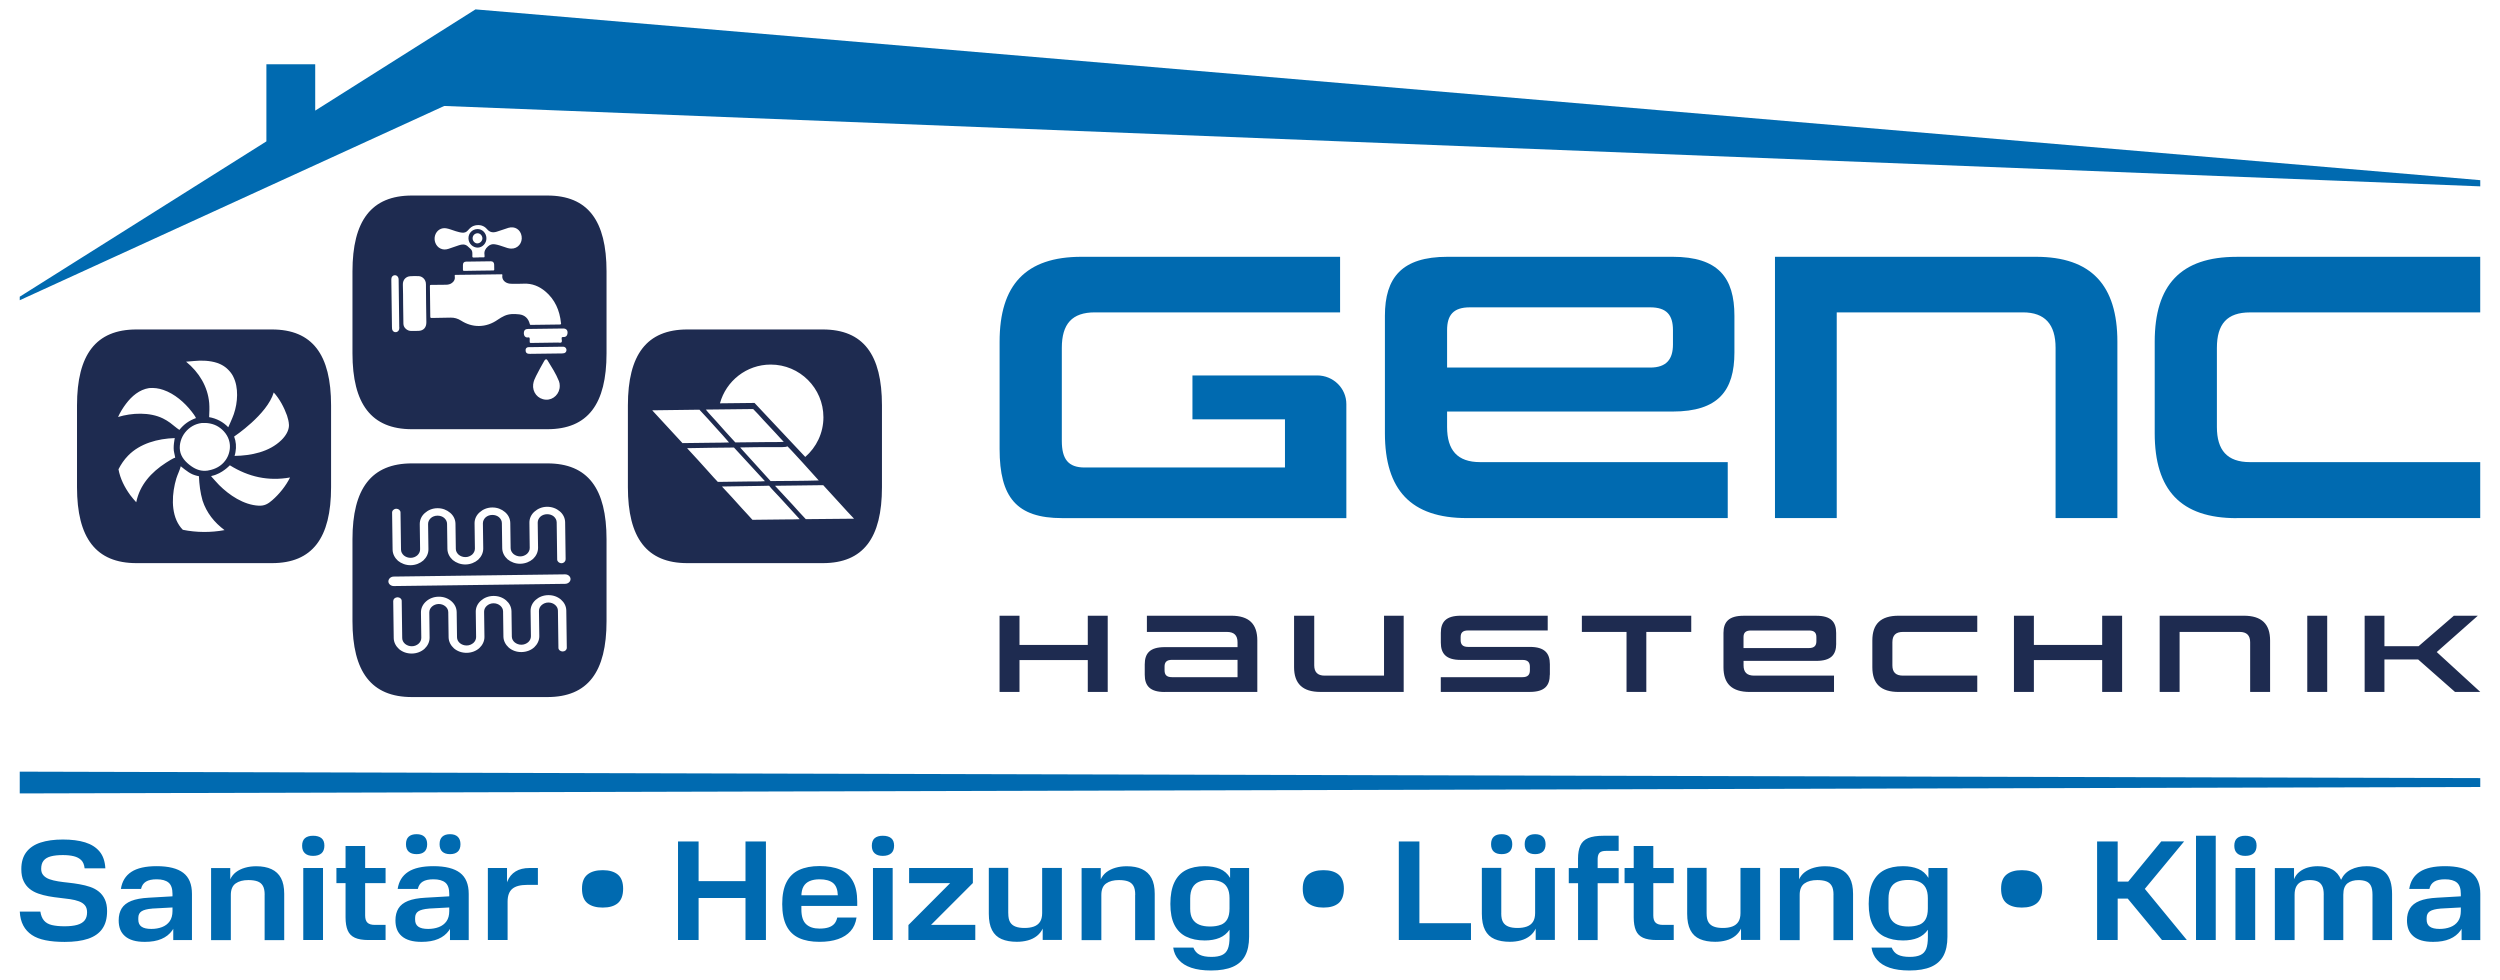 <?xml version="1.0" encoding="UTF-8"?>
<svg id="Ebene_1" xmlns="http://www.w3.org/2000/svg" xmlns:xlink="http://www.w3.org/1999/xlink" version="1.1" viewBox="0 0 650.91 255.12">
  <!-- Generator: Adobe Illustrator 29.0.1, SVG Export Plug-In . SVG Version: 2.1.0 Build 192)  -->
  <defs>
    <style>
      .st0 {
        fill: none;
      }

      .st1 {
        fill: #006ab0;
      }

      .st2 {
        fill: #1e2b50;
      }

      .st3 {
        clip-path: url(#clippath);
      }
    </style>
    <clipPath id="clippath">
      <rect class="st0" width="650.91" height="255.12"/>
    </clipPath>
  </defs>
  <g class="st3">
    <path class="st2" d="M75.51,124.33c-1.05,2.15-2.8,4.33-4.64,5.92-1.09.95-2.02,1.49-3.53,1.41-3.91-.2-7.66-2.75-10.28-5.36-.72-.72-1.36-1.52-2.06-2.26-.03,0,0-.1.07-.12.13-.03.26-.06.38-.09.13-.03.25-.07.38-.11.12-.04.25-.08.37-.13,2.4-.9,3.96-2.84,3.67-2.43,4.85,3.01,9.93,4.16,15.64,3.16M75.24,110.63c.03,1.49-.91,2.92-1.97,3.95-3.14,3.08-7.87,4.06-12.2,4.12.1-.32.19-.65.24-.98.26-1.42.14-2.78-.35-4.06,0,0,8.61-5.72,10.31-11.48,1.55,1.69,2.7,3.9,3.46,6.01.24.77.48,1.62.5,2.43M60.9,107.76c-.38,1.13-1.47,3.48-1.47,3.48-1.3-1.37-3.07-2.31-4.98-2.63.06-1.23.12-2.45.02-3.68-.37-4.27-2.64-8.01-6.02-10.76.7-.04,1.41-.12,2.11-.18,1.92-.2,4.12-.11,5.95.49.11.04.23.08.34.12.11.04.22.09.33.14.11.05.22.1.33.15.11.05.21.11.32.17.1.06.21.12.31.18.1.06.2.13.3.2.1.07.19.14.29.21.09.07.19.15.28.23.09.08.18.16.26.24.09.08.17.17.25.25.08.09.16.17.24.26.08.09.15.18.23.27.07.09.14.19.21.28.07.1.13.19.2.29.06.1.12.2.18.3.06.1.11.21.16.31,1.43,2.81,1.16,6.74.16,9.67M49.88,107.13c.42.54.85,1.1,1.15,1.72-1.86.69-3.1,1.57-4.33,3.08-.84-.55-1.59-1.24-2.39-1.84-.59-.43-1.22-.81-1.88-1.14-3.45-1.69-8.09-1.48-11.69-.38.52-1.18,1.28-2.4,2.06-3.43,1.48-1.96,3.46-3.7,6.03-4.1,1.28-.1,2.49.06,3.7.48,2.92,1,5.52,3.27,7.35,5.62M30.84,122.2c.67-1.32,1.46-2.49,2.51-3.57,3.09-3.18,7.74-4.43,12.16-4.57,0,0-.54,2.4-.15,3.85.12.46.27,1.3.25,1.27-.39,0-1.97,1.03-2.38,1.29-3.9,2.52-6.84,5.79-7.76,10.3-.57-.59-1.07-1.25-1.58-1.89-1.46-2.02-2.6-4.26-3.04-6.69M54.14,122.52c-1.69.24-3.03-.21-4.37-1.16-1.42-1.01-2.66-2.34-2.91-4.07-.24-1.63.31-3.41,1.35-4.71,1.07-1.33,2.54-2.22,4.29-2.44,1.5-.11,3.04.16,4.32.95,1.46.91,2.6,2.38,2.93,4.03.02.1.04.21.05.31.02.1.03.21.04.31,0,.1.02.21.02.31,0,.1,0,.21,0,.31,0,.1,0,.21-.01.31,0,.1-.02.21-.03.31-.01.1-.03.21-.05.31-.02.1-.04.21-.06.31s-.05.2-.08.31c-.03.1-.06.2-.09.3-.03.1-.07.2-.11.3-.04.1-.08.2-.12.29-.04.1-.09.19-.14.28-.05.09-.1.19-.15.28-.05.09-.11.18-.17.27-.06.09-.12.18-.18.26-1.04,1.44-2.6,2.27-4.38,2.59-.05,0-.09.01-.14.02M45.92,124.54c.31-1.01.93-2.21,1.14-3.14-.07-.1,1.77,1.55,3,2.07.12.05.24.1.36.14.12.04.25.09.37.13.12.04.25.08.38.11.13.03.25.06.38.09.05.01.17.03.29.05,0,0-.03.02-.05.01.1,2.16.35,4.26.95,6.34,1.04,3.15,3.01,5.65,5.72,7.68-.45.08-.9.16-1.35.22-.45.06-.9.11-1.36.15-.45.04-.91.07-1.36.09-.46.02-.91.03-1.37.02-.46,0-.91-.02-1.37-.04-.46-.03-.91-.06-1.36-.11-.45-.05-.91-.1-1.35-.17-.45-.07-.9-.15-1.34-.24-.34-.34-.64-.71-.9-1.1-2.32-3.42-1.92-8.54-.78-12.31M86.2,126.85v-21.3c0-13.21-4.84-19.77-15.42-19.77h-35.24c-10.58,0-15.49,6.56-15.49,19.77v21.3c0,13.21,4.92,19.77,15.49,19.77h35.24c10.58,0,15.42-6.56,15.42-19.77M125.6,62.04c0,.7-.6,1.31-1.31,1.33-.64.02-1.23-.6-1.24-1.32,0-.74.56-1.31,1.3-1.32.66,0,1.24.61,1.25,1.31M126.65,62.02c-.04-1.36-1.09-2.42-2.36-2.38-1.35.04-2.36,1.11-2.32,2.45.04,1.34,1.15,2.41,2.45,2.38,1.23-.04,2.27-1.17,2.22-2.44M147.73,86.98c-.12.53-.48.82-1.08.77-.36-.03-.43.09-.42.43.02.32.16.74-.05.95-.19.19-.58.06-.88.06-2.31.04-4.61.07-6.91.1-.47,0-.47,0-.48-.5v-.04c0-.27.06-.59-.05-.8-.13-.23-.45-.04-.68-.08-.47-.07-.77-.45-.79-1.03-.03-.64.2-1.03.68-1.14.14-.03.29-.04.43-.05,1.52-.02,3.04-.04,4.55-.06h0c1.53-.02,3.06-.04,4.59-.06.85,0,1.28.56,1.09,1.43M146.08,84.1c.03.32-.06.39-.35.39-2.47.02-4.95.06-7.42.1-.17,0-.31.04-.37-.22-.37-1.49-1.33-2.36-2.75-2.52-1.3-.14-2.63-.18-3.88.4-.59.27-1.14.6-1.68.97-1.49,1.05-3.13,1.64-4.93,1.66-1.67.01-3.22-.49-4.64-1.39-.86-.55-1.77-.82-2.78-.79-1.62.05-3.24.05-4.86.09-.28,0-.39-.04-.39-.37-.02-2.65-.06-5.29-.1-7.94,0-.27.1-.3.31-.3,1.28,0,2.56-.02,3.84-.04.58,0,1.14-.12,1.62-.49.57-.43.84-1.01.7-1.74-.06-.31.04-.34.29-.34,1.97-.02,3.93-.05,5.9-.07,1.97-.03,3.93-.05,5.9-.08.23,0,.36-.02.3.32-.13.83.37,1.58,1.21,1.93.46.19.94.23,1.42.23,1.01,0,2.02,0,3.03-.04,2.1-.08,3.93.67,5.54,2.02,2.5,2.11,3.73,4.93,4.07,8.23M124.59,70.47h0c-1.24.02-2.47.03-3.7.06-.27,0-.38-.08-.36-.37.02-.39,0-.78,0-1.16.01-.58.28-.87.83-.88,2.16-.03,4.31-.07,6.47-.09.51,0,.81.32.83.85,0,.41,0,.82.02,1.23.02.26-.08.31-.3.31-1.26,0-2.52.03-3.77.05M133.07,64.73c-.66-.02-1.28-.25-1.89-.47-.78-.27-1.56-.54-2.37-.66-.68-.1-1.25.09-1.77.56-.66.59-1.05,1.27-.89,2.21.02.12,0,.24.01.35.02.21-.05.29-.26.28-.44-.01-.88,0-1.32.01v.02c-.39,0-.79,0-1.18.02-.31.02-.46-.06-.42-.42.03-.24-.01-.49,0-.74,0-.46-.17-.82-.49-1.11-.27-.25-.53-.51-.82-.74-.68-.53-1.43-.43-2.16-.19-.92.29-1.83.64-2.75.94-.73.24-1.46.25-2.16-.12-1.17-.61-1.73-2.1-1.31-3.43.42-1.29,1.61-2.03,2.93-1.79.83.15,1.61.5,2.42.74.56.16,1.12.34,1.71.39.59.05,1.08-.13,1.48-.6.52-.61,1.08-1.13,1.88-1.29,1.2-.25,2.28.02,3.11.99.71.83,1.52.94,2.47.66,1.04-.3,2.05-.71,3.08-1.02,1.67-.5,3.16.45,3.44,2.17.29,1.77-.99,3.3-2.72,3.24M111.01,83.91c.01,1.38-.76,2.21-2.09,2.24-.61.02-1.21.02-1.82.02-.56,0-1.06-.19-1.48-.59-.38-.36-.58-.79-.59-1.33-.01-1.73-.04-3.46-.07-5.18h0c-.02-1.63,0-3.27-.07-4.9-.06-1.44.92-2.18,1.89-2.25.76-.05,1.53-.07,2.29-.02.85.06,1.83.82,1.83,2.1,0,3.3.07,6.61.11,9.91M103.97,85.21c0,.41-.04.8-.39,1.07-.59.46-1.38.13-1.5-.63-.03-.2-.03-.4-.03-.6-.03-2-.05-4-.08-6-.03-1.98-.05-3.95-.08-5.93,0-.16,0-.33,0-.49.04-.59.37-.94.91-.98.46-.03.89.36.97.89.02.12.02.24.02.35.05,4.1.1,8.21.16,12.31M136.84,91.14c.02-.45.3-.74.77-.75,1.51-.03,3.01-.04,4.52-.06h0c1.42-.03,2.83-.05,4.25-.06.19,0,.38-.02.57.06.33.13.55.46.54.81,0,.38-.24.71-.59.81-.15.04-.31.06-.46.07-2.82.04-5.64.07-8.46.11-.15,0-.29,0-.44-.03-.48-.07-.71-.4-.69-.95M138.83,100.01c.09-.78.42-1.46.75-2.13.67-1.34,1.4-2.65,2.14-3.95.26-.46.59-.52.83-.12,1.08,1.76,2.21,3.49,2.98,5.43.15.38.21.79.21,1.2.04,2.06-1.66,3.75-3.63,3.62-2.09-.13-3.55-1.93-3.29-4.05M157.92,91.98v-21.3c0-13.21-4.84-19.77-15.42-19.77h-35.24c-10.58,0-15.49,6.56-15.49,19.77v21.3c0,13.21,4.92,19.77,15.49,19.77h35.24c10.58,0,15.42-6.56,15.42-19.77M148.55,150.77c0,.67-.62,1.23-1.41,1.24l-44.61.58c-.76,0-1.4-.54-1.41-1.2,0-.69.62-1.26,1.38-1.27l44.61-.58c.79-.01,1.43.54,1.44,1.23M147.25,145.66c0,.53-.46.98-1.06.98-.6,0-1.11-.43-1.12-.96l-.13-9.67c0-.61-.3-1.13-.75-1.54-.45-.38-1.08-.6-1.75-.59-.66,0-1.29.24-1.73.63-.44.42-.71.95-.71,1.56l.09,6.54c.01,1.14-.51,2.17-1.32,2.93-.84.73-2.01,1.22-3.31,1.24-1.26.02-2.44-.44-3.3-1.15-.83-.74-1.38-1.76-1.4-2.89l-.09-6.54c0-.61-.3-1.13-.75-1.54-.45-.38-1.08-.6-1.75-.59-.66,0-1.29.24-1.73.63-.44.42-.71.95-.71,1.56l.09,6.54c.01,1.14-.51,2.17-1.32,2.93-.84.73-2.01,1.22-3.27,1.24-1.3.02-2.47-.44-3.34-1.15-.83-.74-1.38-1.76-1.4-2.89l-.09-6.54c0-.61-.3-1.13-.75-1.54-.45-.38-1.08-.6-1.75-.59-.67,0-1.29.24-1.73.63-.44.42-.72.95-.71,1.56l.09,6.54c.02,1.14-.51,2.17-1.32,2.93-.84.73-2.01,1.22-3.27,1.24-1.3.02-2.47-.44-3.34-1.15-.83-.74-1.38-1.76-1.4-2.89l-.13-9.67c0-.53.49-.98,1.1-.99.6,0,1.08.43,1.09.96l.13,9.67c0,.61.3,1.13.75,1.54.48.38,1.08.62,1.78.61.66,0,1.29-.27,1.73-.66.44-.42.72-.95.71-1.56l-.09-6.54c-.01-1.14.48-2.17,1.32-2.9.84-.76,1.98-1.25,3.27-1.26,1.3-.02,2.44.44,3.31,1.18.86.71,1.38,1.73,1.4,2.86l.09,6.54c0,.61.3,1.13.75,1.54.48.38,1.08.62,1.78.61.66,0,1.26-.27,1.73-.66.44-.42.71-.95.71-1.56l-.09-6.54c-.02-1.14.48-2.17,1.32-2.9.84-.76,1.98-1.25,3.27-1.26,1.3-.02,2.44.44,3.31,1.18.86.71,1.38,1.73,1.4,2.86l.09,6.54c0,.61.3,1.13.75,1.54.48.38,1.08.62,1.75.62.7,0,1.29-.27,1.76-.66.44-.42.72-.95.71-1.56l-.04-3.13-.04-3.41c-.02-1.14.48-2.17,1.32-2.9.85-.76,1.98-1.25,3.27-1.26s2.44.44,3.31,1.18c.86.71,1.38,1.73,1.4,2.86l.13,9.67ZM102.4,156.47c0-.53.49-.95,1.1-.96.6,0,1.08.4,1.09.93l.13,9.7c0,.58.3,1.13.75,1.51.48.38,1.08.62,1.78.61.66,0,1.29-.27,1.73-.66.44-.39.72-.95.71-1.53l-.09-6.57c-.02-1.14.48-2.14,1.32-2.9.84-.76,1.98-1.22,3.27-1.24,1.3-.02,2.44.41,3.31,1.15s1.38,1.73,1.4,2.86l.09,6.57c0,.58.3,1.13.75,1.51.48.38,1.08.62,1.78.61.66,0,1.26-.27,1.73-.66.44-.39.71-.95.71-1.53l-.09-6.57c-.02-1.14.48-2.14,1.32-2.9.85-.76,1.98-1.22,3.27-1.24s2.44.41,3.31,1.15c.86.74,1.38,1.73,1.4,2.86l.09,6.57c0,.58.3,1.13.75,1.51.48.38,1.08.62,1.75.61.7,0,1.29-.27,1.76-.66.44-.39.71-.95.71-1.54l-.09-6.57c-.02-1.14.48-2.14,1.32-2.9.85-.76,1.98-1.22,3.27-1.24,1.3-.02,2.44.41,3.31,1.15.86.74,1.38,1.73,1.4,2.86l.13,9.7c0,.53-.46.95-1.06.96-.6,0-1.11-.4-1.12-.93l-.13-9.7c0-.61-.3-1.13-.75-1.51-.45-.38-1.08-.62-1.75-.61-.66,0-1.29.27-1.73.66-.44.39-.71.92-.71,1.53l.09,6.57c.01,1.11-.51,2.14-1.32,2.9-.84.76-2.01,1.22-3.31,1.24-1.27.02-2.44-.41-3.31-1.15-.83-.74-1.38-1.76-1.4-2.86l-.09-6.57c0-.61-.3-1.13-.75-1.51-.45-.38-1.08-.62-1.75-.61-.67,0-1.29.27-1.73.66-.44.39-.71.93-.71,1.53l.09,6.57c.01,1.11-.51,2.14-1.32,2.9-.84.76-2.01,1.22-3.27,1.24-1.3.02-2.47-.41-3.34-1.15-.83-.74-1.38-1.76-1.4-2.87l-.09-6.57c0-.61-.3-1.13-.75-1.51-.45-.38-1.08-.62-1.75-.61s-1.29.27-1.73.66c-.44.39-.71.92-.71,1.53l.04,3.13.04,3.44c.01,1.11-.51,2.14-1.32,2.9-.84.76-2.01,1.22-3.28,1.24-1.3.02-2.47-.41-3.34-1.15-.83-.74-1.38-1.76-1.4-2.86l-.13-9.7ZM157.92,161.72v-21.3c0-13.21-4.84-19.77-15.42-19.77h-35.24c-10.58,0-15.49,6.56-15.49,19.77v21.3c0,13.21,4.92,19.77,15.49,19.77h35.24c10.58,0,15.42-6.56,15.42-19.77M222.36,135.05l-12.56.12c-1.18-1.22-2.31-2.51-3.45-3.77l-4.57-4.92,12.55-.16c1.47,1.63,2.95,3.25,4.45,4.86,1.19,1.3,2.35,2.61,3.58,3.87M214.39,108.63c0,4.13-1.84,7.83-4.73,10.34l-13.21-14.06-9,.1c1.59-5.81,6.9-10.09,13.22-10.09,7.57,0,13.72,6.14,13.72,13.72M183.77,106.64l12.33-.14c.91.89,1.76,1.87,2.63,2.82,1.09,1.19,2.2,2.35,3.3,3.53.68.73,1.33,1.49,2.03,2.19-1.44.09-2.91.04-4.35.06l-8.26.09c-1.69-1.8-3.32-3.66-4.97-5.51-.9-1.01-1.87-1.99-2.71-3.04M182.1,106.67c1.49,1.54,2.91,3.17,4.35,4.76,1.12,1.25,2.29,2.48,3.36,3.77-1.42.06-2.85.05-4.28.07l-7.84.1c-2.64-2.83-5.27-5.68-7.88-8.54l12.29-.16ZM178.89,116.69c4.07-.11,8.14-.11,12.21-.17l8.06,8.76c-1.39.11-2.84.06-4.24.08l-8.02.11c-.78-.78-1.5-1.64-2.25-2.46-1.92-2.11-3.8-4.25-5.76-6.32M200.63,125.25l-7.93-8.75c2.77-.09,5.55-.07,8.32-.09,1.16-.01,2.41.07,3.56-.06.16-.02.26-.07.39-.15h.03c.27.11,7.34,7.93,8.17,8.89-4,.13-8.02.11-12.03.16h-.52ZM187.99,126.67c3.57-.04,7.14-.09,10.71-.17l1.55-.04c.69.91,1.81,1.99,2.61,2.87,1.77,1.97,3.55,3.92,5.35,5.85-1.24.08-2.5.04-3.74.06l-7.07.08-1.49.02c-.89-1.01-1.83-1.99-2.74-2.99-1.71-1.92-3.44-3.81-5.2-5.68M229.63,126.85v-21.3c0-13.21-4.84-19.77-15.42-19.77h-35.24c-10.58,0-15.49,6.56-15.49,19.77v21.3c0,13.21,4.92,19.77,15.49,19.77h35.24c10.58,0,15.42-6.56,15.42-19.77M283.22,180.16h5.19v-19.84h-5.19v7.59h-17.78v-7.59h-5.19v19.84h5.19v-8.3h17.78v8.3ZM303.21,174.53v-1c0-1.11.53-1.73,1.92-1.73h17.08v4.51h-17.08c-1.39,0-1.92-.61-1.92-1.79M303.24,180.16h24.12v-13.4c0-4.31-2.15-6.45-6.81-6.45h-21.94v4.22h20.82c1.88,0,2.78.88,2.78,2.7v1.26h-18.97c-3.8,0-5.19,1.58-5.19,4.49v2.7c0,2.9,1.39,4.49,5.19,4.49M343.76,180.16h21.71v-19.84h-5.12v15.59h-15.46c-1.82,0-2.71-.91-2.71-2.67v-12.93h-5.25v13.39c0,4.28,2.21,6.45,6.84,6.45M403.53,175.67v-2.73c0-2.9-1.39-4.51-5.22-4.51h-16.09c-1.39,0-1.92-.64-1.92-1.76v-.79c0-1.14.53-1.73,1.92-1.73h20.75v-3.84h-22.64c-3.8,0-5.19,1.58-5.19,4.48v2.52c0,2.9,1.39,4.51,5.19,4.51h16.12c1.36,0,1.88.67,1.88,1.76v.94c0,1.17-.56,1.79-1.92,1.79h-21.28v3.84h23.16c3.83,0,5.22-1.58,5.22-4.49M428.64,164.54h11.7v-4.22h-28.48v4.22h11.63v15.62h5.15v-15.62ZM472.92,166.97c0,1.11-.53,1.76-1.92,1.76h-17.05v-2.84c0-1.14.53-1.73,1.92-1.73h15.13c1.39,0,1.92.59,1.92,1.73v1.08ZM478.07,167.58v-2.78c0-2.9-1.36-4.48-5.19-4.48h-18.9c-3.83,0-5.25,1.58-5.25,4.48v8.91c0,4.31,2.18,6.45,6.87,6.45h21.91v-4.25h-20.78c-1.92,0-2.77-.91-2.77-2.67v-1.17h18.93c3.83,0,5.19-1.58,5.19-4.48M494.36,180.16h20.45v-4.25h-19.33c-1.92,0-2.77-.91-2.77-2.67v-6.01c0-1.82.86-2.7,2.77-2.7h19.33v-4.22h-20.45c-4.69,0-6.87,2.14-6.87,6.45v6.95c0,4.31,2.18,6.45,6.87,6.45M547.33,180.16h5.19v-19.84h-5.19v7.59h-17.78v-7.59h-5.19v19.84h5.19v-8.3h17.78v8.3ZM585.86,180.16h5.19v-13.4c0-4.28-2.18-6.45-6.84-6.45h-21.91v19.84h5.19v-15.62h15.63c1.85,0,2.74.91,2.74,2.7v12.93ZM600.73,180.16h5.19v-19.84h-5.19v19.84ZM634.43,169.78l10.71-9.47h-6.24l-9.19,7.94h-8.89v-7.94h-5.15v19.84h5.15v-8.44h8.79l9.58,8.44h6.58l-11.33-10.38Z"/>
    <path class="st1" d="M115.66,27.59l530.11,20.93v-1.61L123.89,2.45h0s-.01,0-.01,0h-.09s-41.72,26.35-41.72,26.35v-12.07h-12.71v20.08L5.14,77.25v.92L115.66,27.59ZM334.56,109.16v12.56h0s-52.16,0-52.16,0c-4.3,0-5.94-2.21-5.94-6.93v-24.22c0-6.23,2.66-9.24,8.61-9.24h63.84v-14.47h-67.33c-14.55,0-21.32,7.34-21.32,22.11v27.94c0,12.56,4.41,17.99,16.29,17.99h73.99v-22.8h0v-6.9c0-4.11-3.4-7.45-7.6-7.45h-32.47v11.43h24.09ZM376.77,95.7v-9.75c0-3.92,1.64-5.93,5.94-5.93h46.93c4.3,0,5.94,2.01,5.94,5.93v3.72c0,3.82-1.64,6.03-5.94,6.03h-52.88ZM376.77,111.17v-4.02h58.72c11.89,0,16.09-5.43,16.09-15.38v-9.54c0-9.95-4.2-15.37-16.09-15.37h-58.62c-11.89,0-16.29,5.42-16.29,15.37v30.55c0,14.77,6.76,22.11,21.32,22.11h67.94v-14.57h-64.46c-5.94,0-8.61-3.12-8.61-9.14M478.22,134.89v-53.56h48.47c5.74,0,8.51,3.12,8.51,9.24v44.32h16.09v-45.92c0-14.67-6.76-22.11-21.21-22.11h-67.94v68.03h16.09ZM582.33,134.89h63.43v-14.57h-59.95c-5.94,0-8.61-3.12-8.61-9.14v-20.6c0-6.23,2.66-9.24,8.61-9.24h59.95v-14.47h-63.43c-14.55,0-21.32,7.34-21.32,22.11v23.82c0,14.77,6.76,22.11,21.32,22.11M645.77,204.89v-2.3l-640.63-1.68v5.67l640.63-1.68Z"/>
    <path class="st1" d="M635.39,236.57c-1.24.1-2.15.33-2.72.69-.57.36-.86.94-.86,1.73v.45c0,.82.27,1.43.82,1.82.54.4,1.4.6,2.57.6,1.02,0,1.95-.16,2.79-.48.84-.32,1.51-.83,1.99-1.51.48-.68.73-1.57.73-2.66v-4.47c0-1.39-.34-2.37-1.02-2.94-.68-.57-1.72-.86-3.11-.86-1.19,0-2.12.2-2.77.6-.66.4-1.09,1.03-1.28,1.9h-5.25c.3-1.96,1.2-3.43,2.72-4.43,1.51-.99,3.71-1.49,6.59-1.49,3.1,0,5.41.58,6.92,1.73,1.51,1.15,2.27,2.98,2.27,5.49v12.02h-4.87v-5.77l1-.04c-.17,1.26-.6,2.38-1.28,3.33-.68.95-1.61,1.69-2.79,2.19-1.18.51-2.62.76-4.34.76-1.17,0-2.18-.12-3.03-.37-.86-.25-1.57-.62-2.14-1.12-.57-.5-.99-1.09-1.25-1.77-.26-.68-.39-1.46-.39-2.33,0-1.24.26-2.28.78-3.12.52-.84,1.35-1.49,2.49-1.95,1.14-.46,2.67-.74,4.58-.84l6.4-.37v2.9l-5.54.3ZM605.02,232.96c0-1.02-.14-1.8-.43-2.34-.29-.55-.7-.93-1.23-1.15-.53-.22-1.18-.33-1.95-.33-.82,0-1.53.12-2.12.37-.6.25-1.05.66-1.38,1.23-.32.57-.48,1.32-.48,2.23v11.79h-5.14v-18.75h4.99v2.9c.32-.79.8-1.44,1.43-1.93.63-.5,1.35-.86,2.16-1.1s1.67-.35,2.59-.35c1.51,0,2.78.29,3.8.86,1.02.57,1.77,1.46,2.27,2.68.55-1.19,1.4-2.08,2.57-2.66,1.16-.58,2.53-.88,4.09-.88,2.16,0,3.8.57,4.93,1.71,1.13,1.14,1.69,2.99,1.69,5.54v11.98h-5.1v-11.79c0-1.02-.14-1.8-.41-2.34-.27-.55-.68-.93-1.23-1.15-.55-.22-1.22-.33-2.01-.33-.57,0-1.1.07-1.58.2-.48.14-.91.35-1.27.63s-.63.67-.82,1.15-.28,1.1-.28,1.84v11.79h-5.1v-11.79ZM586.77,222.17c-.51.45-1.23.67-2.18.67s-1.62-.22-2.12-.67c-.5-.45-.74-1.1-.74-1.97s.25-1.55.74-1.97c.5-.42,1.2-.63,2.12-.63s1.67.21,2.18.63c.51.42.76,1.07.76,1.94s-.25,1.56-.76,2.01M582.03,226h5.14v18.75h-5.14v-18.75ZM571.76,217.59h5.14v27.16h-5.14v-27.16ZM551.37,229.53h3.83l-1.82.89,9.34-11.35h5.95l-10.94,13.21v-1.71l11.65,14.18h-6.47l-9.64-11.65,1.82.86h-3.72v10.79h-5.36v-25.67h5.36v10.46ZM530.34,235.15c-.92.77-2.23,1.15-3.94,1.15s-3.04-.39-3.98-1.15c-.94-.77-1.41-2.02-1.41-3.76s.47-2.91,1.41-3.68c.94-.77,2.27-1.15,3.98-1.15s3.03.39,3.94,1.15c.92.77,1.38,2,1.38,3.68s-.46,2.99-1.38,3.76M499.69,240.79c.76-.31,1.32-.81,1.69-1.49.37-.68.56-1.59.56-2.73v-2.72c0-1.12-.19-2.03-.58-2.74-.39-.71-.96-1.22-1.71-1.53-.76-.31-1.69-.47-2.81-.47s-2.09.16-2.85.48c-.76.32-1.33.84-1.71,1.56-.39.72-.58,1.65-.58,2.79v2.68c0,1.09.2,1.97.6,2.64s.98,1.17,1.75,1.49c.77.32,1.7.48,2.79.48s2.09-.15,2.85-.47M490.67,243.88c-1.34-.66-2.36-1.68-3.07-3.07s-1.06-3.21-1.06-5.47.35-4.15,1.04-5.6c.69-1.45,1.71-2.52,3.03-3.2,1.33-.68,2.95-1.02,4.86-1.02,1.51,0,2.83.24,3.96.71,1.13.47,2.01,1.25,2.66,2.34v-2.57h4.95v17.9c0,2.01-.35,3.66-1.04,4.95-.7,1.29-1.77,2.25-3.22,2.88-1.45.63-3.33.95-5.64.95-2.04,0-3.75-.24-5.14-.71-1.39-.47-2.48-1.15-3.27-2.05-.79-.89-1.28-1.96-1.45-3.2h5.25c.35.87.89,1.49,1.64,1.86.74.37,1.76.56,3.05.56,1.14,0,2.07-.16,2.77-.48.71-.32,1.21-.86,1.51-1.6.3-.74.45-1.77.45-3.09v-1.9c-.67.97-1.54,1.67-2.62,2.12-1.08.45-2.36.67-3.85.67-1.86,0-3.46-.33-4.8-.99M477.38,232.96c0-1.02-.16-1.8-.48-2.34-.32-.55-.79-.93-1.41-1.15s-1.4-.33-2.34-.33c-1.39,0-2.5.29-3.33.88s-1.25,1.58-1.25,2.99v11.76h-5.14v-18.75h4.99v6.29l-.6-.3c0-1.14.18-2.12.54-2.94.36-.82.87-1.48,1.54-1.99.67-.51,1.46-.89,2.36-1.15.9-.26,1.88-.39,2.92-.39,1.56,0,2.89.25,3.98.76,1.09.51,1.92,1.28,2.47,2.33.56,1.04.84,2.41.84,4.09v12.06h-5.1v-11.79ZM444.34,237.79c0,1.02.16,1.79.48,2.32.32.53.8.92,1.43,1.15.63.24,1.41.35,2.33.35s1.72-.12,2.42-.37c.69-.25,1.23-.66,1.6-1.23.37-.57.56-1.33.56-2.27v-11.76h5.13v18.75h-4.99v-6.29l.63.3c0,1.12-.19,2.08-.56,2.9-.37.82-.89,1.49-1.56,2.03-.67.53-1.46.93-2.36,1.17-.9.25-1.87.37-2.88.37-1.56,0-2.89-.24-3.98-.71-1.09-.47-1.92-1.25-2.47-2.33-.56-1.08-.84-2.5-.84-4.26v-11.94h5.06v11.8ZM422.98,226h2.38v-5.73h5.1v5.73h5.32v3.94h-5.32v8.41c0,.87.2,1.5.6,1.88.4.39,1.04.58,1.93.58h2.79v3.94h-4.5c-1.46,0-2.63-.2-3.5-.6-.87-.4-1.49-1.03-1.86-1.9-.37-.87-.56-2-.56-3.39v-8.93h-2.38v-3.94ZM410.86,226v-2.42c0-1.39.2-2.53.6-3.42.4-.89,1.08-1.54,2.05-1.95.97-.41,2.31-.61,4.02-.61h3.91v3.94h-3.24c-.82,0-1.39.15-1.71.47-.32.31-.5.84-.52,1.58v2.42h5.47v3.94h-5.47v14.81h-5.1v-14.81h-2.42v-3.94h2.42ZM401.7,221.74c-.47.44-1.14.65-2.01.65s-1.54-.22-2.01-.65c-.47-.43-.71-1.08-.71-1.95s.24-1.52.71-1.95c.47-.43,1.14-.65,2.01-.65s1.54.22,2.01.67c.47.45.71,1.09.71,1.94s-.24,1.52-.71,1.95M393.03,221.74c-.47.44-1.15.65-2.05.65s-1.58-.22-2.05-.65c-.47-.43-.71-1.08-.71-1.95s.24-1.52.71-1.95c.47-.43,1.15-.65,2.05-.65s1.58.22,2.05.67c.47.45.71,1.09.71,1.94s-.24,1.52-.71,1.95M390.87,237.79c0,1.02.16,1.79.48,2.32.32.53.8.92,1.43,1.15.63.24,1.41.35,2.33.35s1.72-.12,2.42-.37c.69-.25,1.23-.66,1.6-1.23.37-.57.56-1.33.56-2.27v-11.76h5.14v18.75h-4.99v-6.29l.63.3c0,1.12-.19,2.08-.56,2.9-.37.82-.89,1.49-1.56,2.03-.67.53-1.46.93-2.36,1.17-.91.25-1.87.37-2.88.37-1.56,0-2.89-.24-3.98-.71-1.09-.47-1.92-1.25-2.47-2.33-.56-1.08-.84-2.5-.84-4.26v-11.94h5.06v11.8ZM364.2,244.75v-25.67h5.36v21.28h13.43v4.39h-18.79ZM348.52,235.15c-.92.77-2.23,1.15-3.94,1.15s-3.04-.39-3.98-1.15c-.94-.77-1.41-2.02-1.41-3.76s.47-2.91,1.41-3.68c.94-.77,2.27-1.15,3.98-1.15s3.03.39,3.94,1.15c.92.77,1.38,2,1.38,3.68s-.46,2.99-1.38,3.76M317.87,240.79c.76-.31,1.32-.81,1.69-1.49.37-.68.56-1.59.56-2.73v-2.72c0-1.12-.19-2.03-.58-2.74-.38-.71-.95-1.22-1.71-1.53-.76-.31-1.69-.47-2.81-.47s-2.09.16-2.85.48c-.76.32-1.33.84-1.71,1.56-.39.72-.58,1.65-.58,2.79v2.68c0,1.09.2,1.97.6,2.64.4.67.98,1.17,1.75,1.49.77.32,1.7.48,2.79.48s2.09-.15,2.85-.47M308.85,243.88c-1.34-.66-2.36-1.68-3.07-3.07s-1.06-3.21-1.06-5.47.35-4.15,1.04-5.6c.69-1.45,1.7-2.52,3.03-3.2,1.33-.68,2.95-1.02,4.86-1.02,1.51,0,2.83.24,3.96.71,1.13.47,2.02,1.25,2.66,2.34v-2.57h4.95v17.9c0,2.01-.35,3.66-1.04,4.95-.69,1.29-1.77,2.25-3.22,2.88-1.45.63-3.33.95-5.64.95-2.04,0-3.75-.24-5.14-.71-1.39-.47-2.48-1.15-3.27-2.05-.8-.89-1.28-1.96-1.45-3.2h5.25c.35.87.89,1.49,1.64,1.86.74.37,1.76.56,3.05.56,1.14,0,2.07-.16,2.77-.48.71-.32,1.21-.86,1.51-1.6.3-.74.45-1.77.45-3.09v-1.9c-.67.97-1.54,1.67-2.62,2.12-1.08.45-2.36.67-3.85.67-1.86,0-3.46-.33-4.8-.99M295.57,232.96c0-1.02-.16-1.8-.48-2.34-.32-.55-.8-.93-1.41-1.15-.62-.22-1.4-.33-2.35-.33-1.39,0-2.5.29-3.33.88-.83.58-1.25,1.58-1.25,2.99v11.76h-5.14v-18.75h4.99v6.29l-.6-.3c0-1.14.18-2.12.54-2.94.36-.82.88-1.48,1.54-1.99.67-.51,1.46-.89,2.36-1.15.9-.26,1.88-.39,2.92-.39,1.56,0,2.89.25,3.98.76,1.09.51,1.92,1.28,2.47,2.33.56,1.04.84,2.41.84,4.09v12.06h-5.1v-11.79ZM262.52,237.79c0,1.02.16,1.79.48,2.32.32.53.8.92,1.43,1.15.63.24,1.41.35,2.33.35s1.72-.12,2.42-.37c.69-.25,1.23-.66,1.6-1.23.37-.57.56-1.33.56-2.27v-11.76h5.13v18.75h-4.99v-6.29l.63.3c0,1.12-.19,2.08-.56,2.9-.37.82-.89,1.49-1.56,2.03-.67.53-1.46.93-2.36,1.17-.91.25-1.87.37-2.88.37-1.56,0-2.89-.24-3.98-.71-1.09-.47-1.92-1.25-2.48-2.33-.56-1.08-.84-2.5-.84-4.26v-11.94h5.06v11.8ZM236.52,244.75v-3.91l10.86-10.9h-10.68v-3.94h16.6v3.91l-10.9,10.9h11.53v3.94h-17.41ZM232.03,222.17c-.51.45-1.24.67-2.18.67s-1.62-.22-2.12-.67c-.5-.45-.74-1.1-.74-1.97s.25-1.55.74-1.97c.5-.42,1.2-.63,2.12-.63s1.67.21,2.18.63c.51.42.76,1.07.76,1.94s-.25,1.56-.76,2.01M227.29,226h5.13v18.75h-5.13v-18.75ZM218.14,233.11c-.05-1.51-.47-2.59-1.26-3.22-.79-.63-1.96-.95-3.5-.95-.99,0-1.84.15-2.55.45-.71.3-1.25.77-1.62,1.41-.37.65-.56,1.5-.56,2.57v3.42c0,1.79.41,3.06,1.23,3.83.82.77,1.98,1.15,3.5,1.15.92,0,1.69-.1,2.32-.3.63-.2,1.13-.51,1.51-.93.37-.42.63-.97.78-1.64h5.02c-.22,1.44-.74,2.62-1.56,3.53-.82.92-1.9,1.61-3.26,2.08-1.35.47-2.96.71-4.82.71-2.11,0-3.88-.33-5.32-.99-1.44-.66-2.53-1.71-3.27-3.15-.74-1.44-1.12-3.34-1.12-5.69s.37-4.26,1.12-5.71c.74-1.45,1.84-2.51,3.29-3.18,1.45-.67,3.22-1.01,5.3-1.01s3.93.31,5.38.93c1.45.62,2.56,1.62,3.31,3,.76,1.38,1.13,3.16,1.13,5.34v1.12h-16.11v-2.79h11.05ZM194.1,244.75v-10.94h-12.21v10.94h-5.36v-25.67h5.36v10.34h12.21v-10.34h5.32v25.67h-5.32ZM160.86,235.15c-.92.77-2.23,1.15-3.94,1.15s-3.04-.39-3.98-1.15c-.94-.77-1.41-2.02-1.41-3.76s.47-2.91,1.41-3.68c.94-.77,2.27-1.15,3.98-1.15s3.03.39,3.94,1.15c.92.77,1.38,2,1.38,3.68s-.46,2.99-1.38,3.76M140.05,230.39h-2.79c-1.79,0-3.08.35-3.89,1.04-.81.69-1.21,1.8-1.21,3.31v10.01h-5.14v-18.75h4.99v7.59l-.6.04c0-1.64.23-3.02.69-4.15.46-1.13,1.17-1.99,2.14-2.59.97-.6,2.17-.89,3.61-.89h2.2v4.39ZM119.18,221.74c-.47.44-1.14.65-2.01.65s-1.54-.22-2.01-.65c-.47-.43-.71-1.08-.71-1.95s.24-1.52.71-1.95c.47-.43,1.14-.65,2.01-.65s1.54.22,2.01.67c.47.45.71,1.09.71,1.94s-.24,1.52-.71,1.95M110.51,221.74c-.47.44-1.15.65-2.05.65s-1.58-.22-2.05-.65c-.47-.43-.71-1.08-.71-1.95s.24-1.52.71-1.95c.47-.43,1.15-.65,2.05-.65s1.58.22,2.05.67c.47.45.71,1.09.71,1.94s-.24,1.52-.71,1.95M111.66,236.57c-1.24.1-2.15.33-2.72.69-.57.36-.86.94-.86,1.73v.45c0,.82.27,1.43.82,1.82.54.4,1.4.6,2.57.6,1.02,0,1.95-.16,2.79-.48.84-.32,1.51-.83,1.99-1.51.48-.68.72-1.57.72-2.66v-4.47c0-1.39-.34-2.37-1.02-2.94-.68-.57-1.72-.86-3.11-.86-1.19,0-2.11.2-2.77.6-.66.4-1.08,1.03-1.28,1.9h-5.25c.3-1.96,1.2-3.43,2.72-4.43,1.51-.99,3.71-1.49,6.59-1.49,3.1,0,5.41.58,6.92,1.73,1.51,1.15,2.27,2.98,2.27,5.49v12.02h-4.88v-5.77l1.01-.04c-.17,1.26-.6,2.38-1.28,3.33s-1.61,1.69-2.79,2.19c-1.18.51-2.62.76-4.33.76-1.17,0-2.18-.12-3.03-.37-.86-.25-1.57-.62-2.14-1.12-.57-.5-.99-1.09-1.25-1.77-.26-.68-.39-1.46-.39-2.33,0-1.24.26-2.28.78-3.12.52-.84,1.35-1.49,2.49-1.95,1.14-.46,2.67-.74,4.58-.84l6.4-.37v2.9l-5.54.3ZM87.59,226h2.38v-5.73h5.1v5.73h5.32v3.94h-5.32v8.41c0,.87.2,1.5.6,1.88.4.39,1.04.58,1.93.58h2.79v3.94h-4.5c-1.46,0-2.63-.2-3.5-.6-.87-.4-1.49-1.03-1.86-1.9-.37-.87-.56-2-.56-3.39v-8.93h-2.38v-3.94ZM83.7,222.17c-.51.45-1.23.67-2.18.67s-1.62-.22-2.12-.67c-.5-.45-.74-1.1-.74-1.97s.25-1.55.74-1.97c.5-.42,1.2-.63,2.12-.63s1.67.21,2.18.63c.51.42.76,1.07.76,1.94s-.26,1.56-.76,2.01M78.96,226h5.14v18.75h-5.14v-18.75ZM68.91,232.96c0-1.02-.16-1.8-.48-2.34-.32-.55-.79-.93-1.41-1.15-.62-.22-1.4-.33-2.34-.33-1.39,0-2.5.29-3.33.88s-1.25,1.58-1.25,2.99v11.76h-5.14v-18.75h4.99v6.29l-.6-.3c0-1.14.18-2.12.54-2.94.36-.82.87-1.48,1.54-1.99.67-.51,1.46-.89,2.36-1.15.9-.26,1.88-.39,2.92-.39,1.56,0,2.89.25,3.98.76,1.09.51,1.92,1.28,2.47,2.33.56,1.04.84,2.41.84,4.09v12.06h-5.1v-11.79ZM39.59,236.57c-1.24.1-2.15.33-2.72.69-.57.36-.86.94-.86,1.73v.45c0,.82.27,1.43.82,1.82.54.4,1.4.6,2.57.6,1.02,0,1.95-.16,2.79-.48.84-.32,1.51-.83,1.99-1.51.48-.68.73-1.57.73-2.66v-4.47c0-1.39-.34-2.37-1.02-2.94-.68-.57-1.72-.86-3.11-.86-1.19,0-2.12.2-2.77.6-.66.4-1.09,1.03-1.28,1.9h-5.25c.3-1.96,1.2-3.43,2.72-4.43,1.51-.99,3.71-1.49,6.59-1.49,3.1,0,5.41.58,6.92,1.73,1.51,1.15,2.27,2.98,2.27,5.49v12.02h-4.87v-5.77l1-.04c-.17,1.26-.6,2.38-1.28,3.33-.68.95-1.61,1.69-2.79,2.19-1.18.51-2.62.76-4.33.76-1.17,0-2.18-.12-3.03-.37-.86-.25-1.57-.62-2.14-1.12-.57-.5-.99-1.09-1.25-1.77-.26-.68-.39-1.46-.39-2.33,0-1.24.26-2.28.78-3.12.52-.84,1.35-1.49,2.49-1.95,1.14-.46,2.67-.74,4.58-.84l6.4-.37v2.9l-5.54.3ZM26.63,241.83c-.83,1.18-2.07,2.04-3.7,2.59-1.64.55-3.67.82-6.1.82-1.89,0-3.54-.14-4.97-.43-1.43-.28-2.62-.74-3.57-1.38s-1.7-1.45-2.23-2.46c-.53-1-.84-2.21-.91-3.63h5.36c.15.99.46,1.77.95,2.34.48.57,1.17.96,2.05,1.17.88.21,1.98.32,3.29.32s2.44-.12,3.31-.37c.87-.25,1.51-.64,1.93-1.17.42-.53.63-1.23.63-2.1,0-.77-.19-1.38-.56-1.82-.37-.45-.89-.79-1.56-1.04-.67-.25-1.43-.43-2.29-.56-.86-.12-1.76-.24-2.72-.34-.95-.1-1.91-.24-2.86-.41-.95-.17-1.86-.41-2.72-.71-.86-.3-1.61-.71-2.25-1.23-.65-.52-1.17-1.19-1.56-2.01-.4-.82-.6-1.86-.6-3.13,0-1.79.43-3.25,1.28-4.39.86-1.14,2.09-1.98,3.7-2.51,1.61-.53,3.56-.8,5.84-.8s4.19.25,5.79.74c1.6.5,2.85,1.29,3.76,2.38.91,1.09,1.41,2.55,1.51,4.39h-5.4c-.1-.94-.39-1.66-.88-2.14-.48-.48-1.13-.82-1.93-1.02-.81-.2-1.76-.3-2.85-.3-1.24,0-2.28.11-3.12.33-.84.22-1.48.59-1.9,1.12-.42.52-.63,1.24-.63,2.16,0,.67.19,1.22.58,1.66.38.43.9.77,1.56,1.01.66.24,1.41.42,2.27.56.85.14,1.76.25,2.72.35.95.1,1.92.24,2.88.41.97.17,1.88.4,2.74.69.86.29,1.61.7,2.27,1.23.66.53,1.18,1.21,1.56,2.03.38.82.58,1.82.58,3.01,0,1.91-.41,3.45-1.25,4.63"/>
  </g>
</svg>